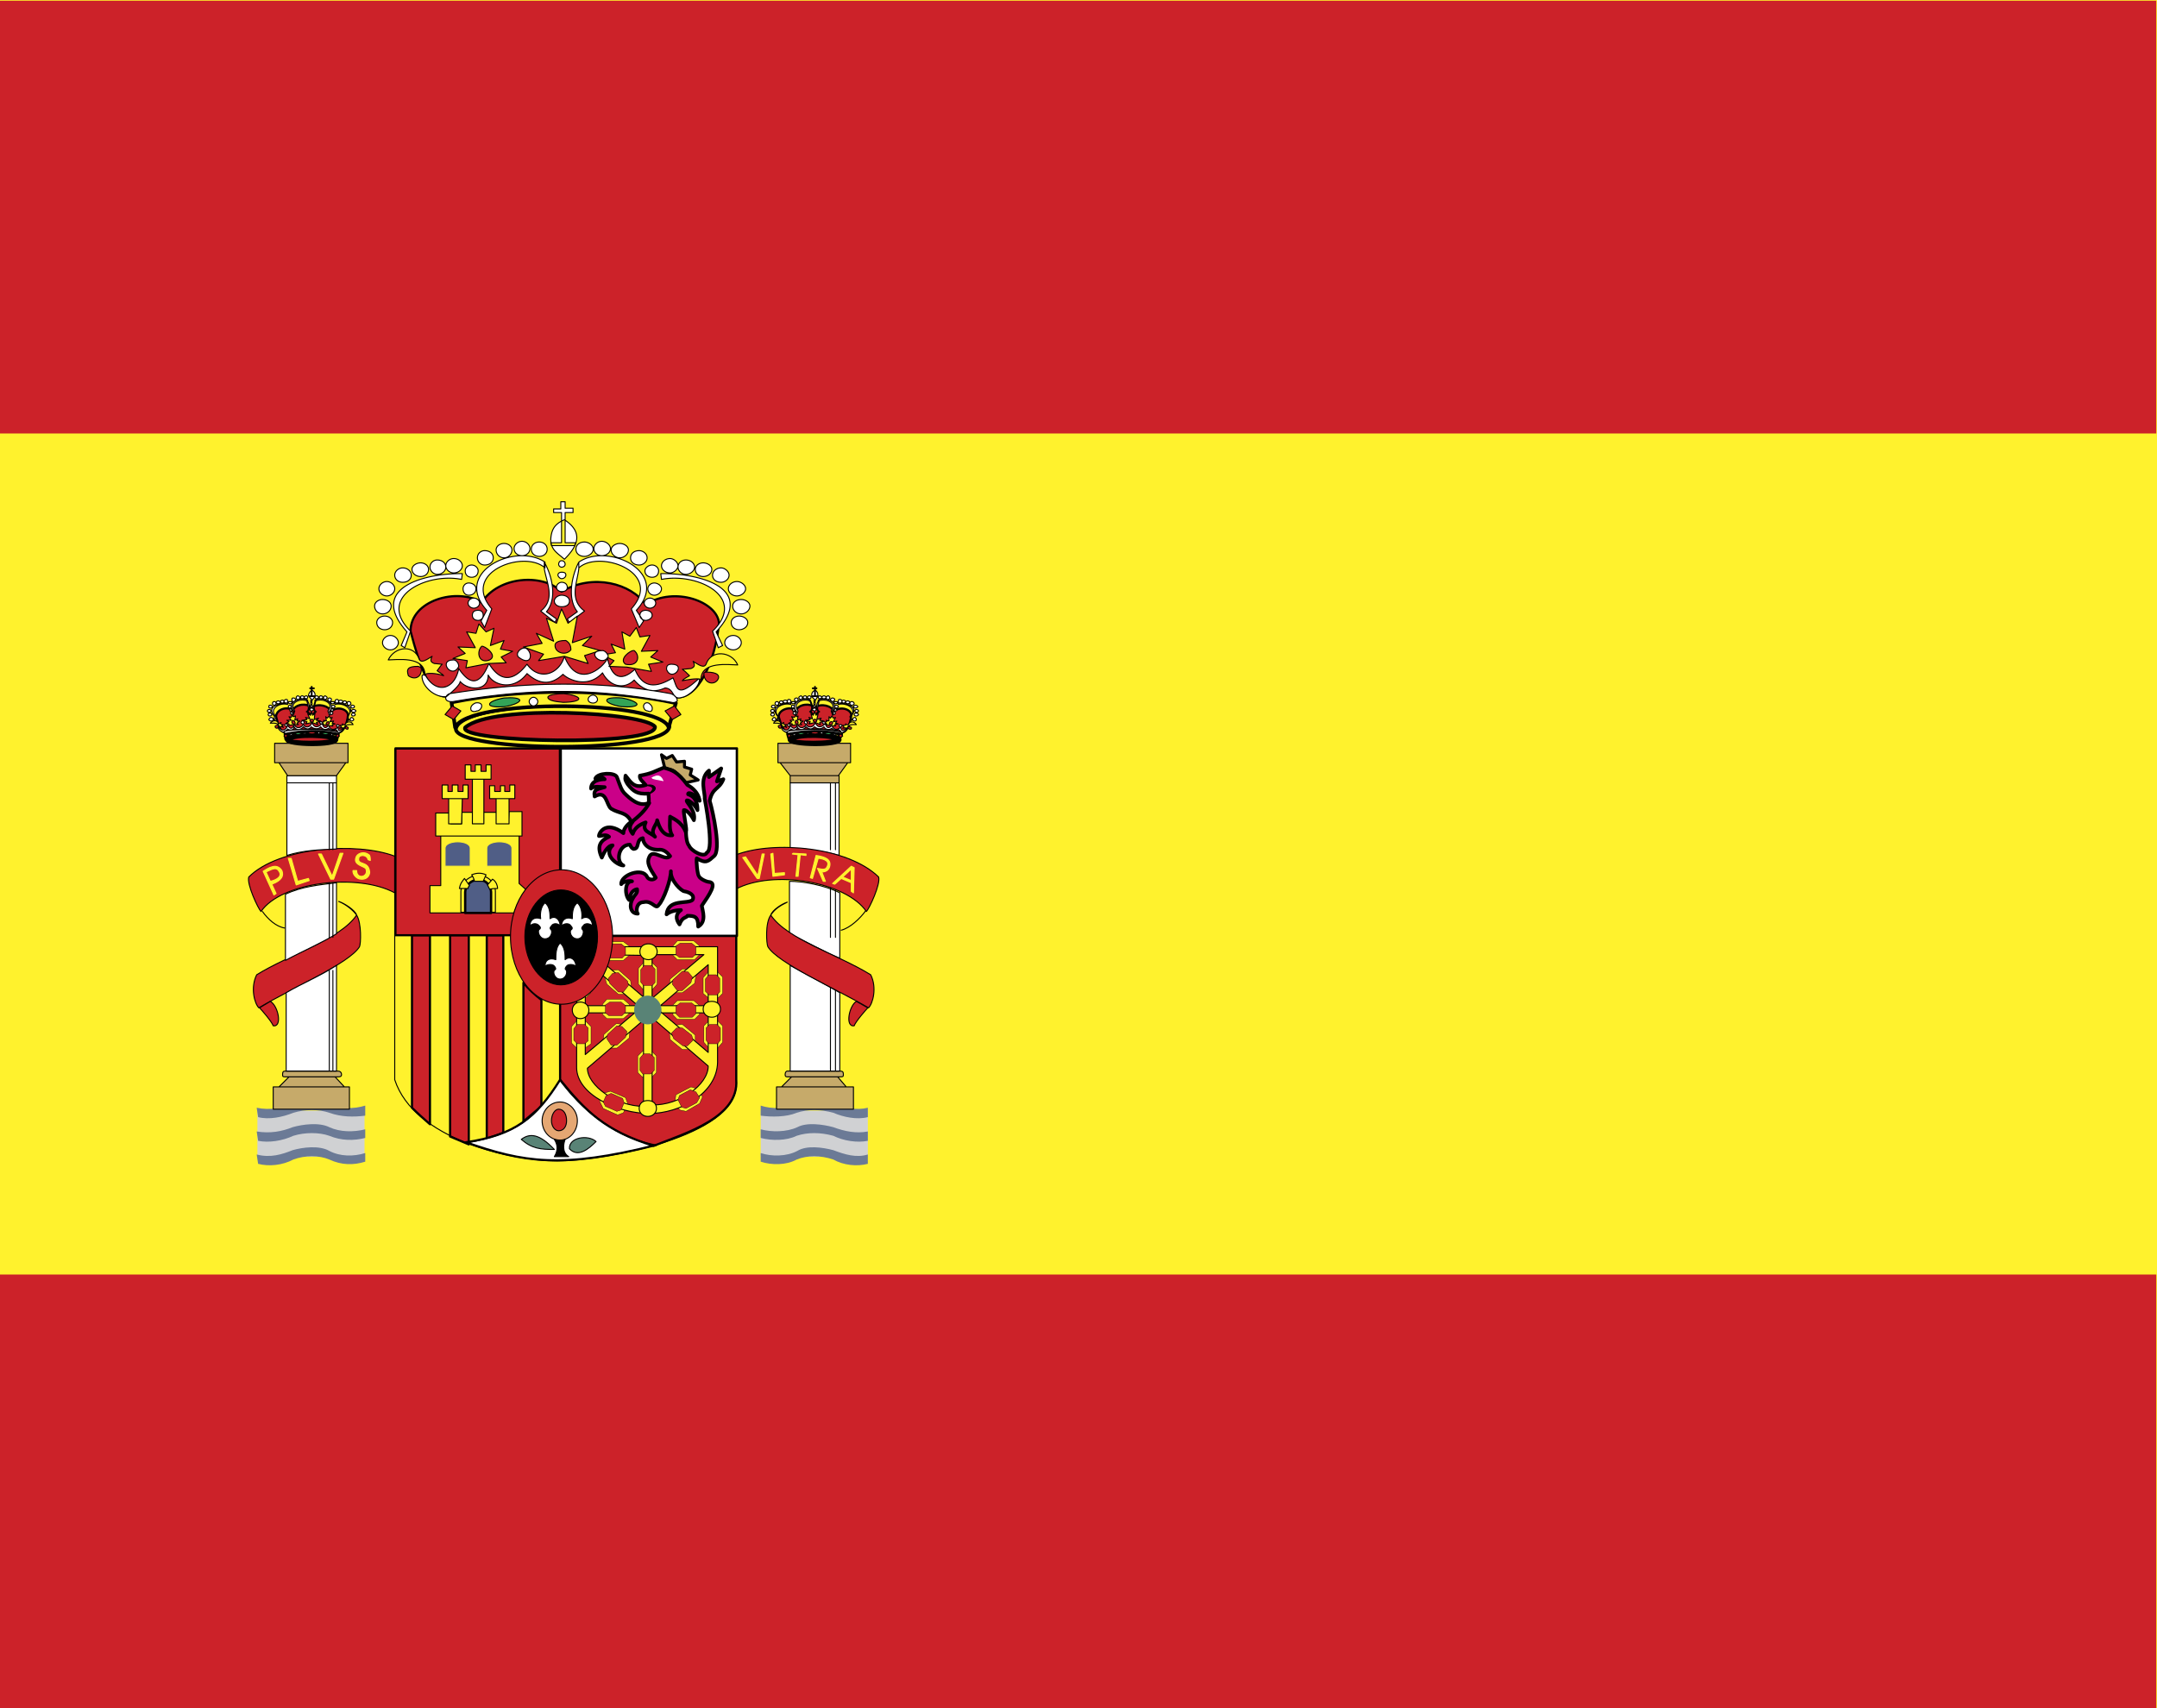 <svg xmlns="http://www.w3.org/2000/svg" width="2500" height="1980" viewBox="0 0 216 171.072"><path fill-rule="evenodd" clip-rule="evenodd" fill="#fff22d" d="M0 0h216v171.072H0V0z"/><path d="M0 127.656h215.928v43.416H0v-43.416zM0 .072h215.928v43.344H0V.072z" fill-rule="evenodd" clip-rule="evenodd" fill="#cc2229"/><path fill-rule="evenodd" clip-rule="evenodd" fill="#d0d1d3" d="M76.176 111.24h10.728v4.608H76.176v-4.608z"/><path d="M86.904 115.633v.936c-1.08.287-2.448.145-3.456-.432-1.296-.434-2.592-.434-3.672 0-1.008.576-2.52.576-3.6.215v-.863c1.08.359 2.592.359 3.672-.217.936-.576 2.52-.359 3.6-.072 1.152.433 2.304.792 3.456.433zM86.904 113.328v.936c-1.08.217-2.448 0-3.456-.504-1.296-.359-2.592-.359-3.672 0-1.008.504-2.52.504-3.6.217v-.865c1.08.289 2.592.289 3.672-.215.936-.504 2.52-.289 3.6 0 1.152.431 2.304.648 3.456.431zM86.904 110.951v.938c-1.08.287-2.448 0-3.456-.434-1.296-.359-2.592-.359-3.672 0-1.008.434-2.52.434-3.6.289v-1.008c1.08.359 2.592.359 3.672-.217.936-.287 2.52-.287 3.6 0 1.152.432 2.304.721 3.456.432z" fill-rule="evenodd" clip-rule="evenodd" fill="#6b7a96"/><path fill-rule="evenodd" clip-rule="evenodd" fill="#d0d1d3" d="M25.776 111.24h10.728v4.608H25.776v-4.608z"/><path d="M25.704 113.328l.144.936c1.08.217 2.448 0 3.528-.504 1.152-.359 2.592-.359 3.6 0 1.224.504 2.448.504 3.6.217v-.865c-1.152.289-2.52.289-3.6-.215-1.008-.504-2.664-.289-3.672 0-1.08.431-2.232.648-3.6.431zM25.704 115.633l.144.936c1.08.287 2.448.145 3.528-.432 1.152-.434 2.592-.434 3.6 0 1.224.576 2.448.576 3.6.215v-.863c-1.152.359-2.52.359-3.6-.217-1.008-.576-2.664-.359-3.672-.072-1.08.433-2.232.792-3.6.433zM25.704 110.951l.144.938c1.08.287 2.448 0 3.528-.434 1.152-.359 2.592-.359 3.6 0 1.224.434 2.448.434 3.6.289v-1.008c-1.152.359-2.52.359-3.6-.217-1.008-.287-2.664-.287-3.672 0-1.08.432-2.232.721-3.6.432z" fill-rule="evenodd" clip-rule="evenodd" fill="#6b7a96"/><path d="M54.216 100.152v10.656l-1.8 1.512V98.424c.504.648 1.152 1.224 1.8 1.728zm-5.472-6.48v20.377l1.656-.576V93.672h-1.656zm-1.8 0v20.951l-1.872-.791v-20.16h1.872zm-3.888 18.935V93.672h-1.8v17.279c.576.576 1.152 1.08 1.8 1.656z" fill-rule="evenodd" clip-rule="evenodd" fill="#cc2229" stroke="#000" stroke-width=".216" stroke-linecap="round" stroke-linejoin="round" stroke-miterlimit="2.613"/><path d="M39.528 89.424v-3.672c-3.816-1.44-11.592-.936-14.616 2.088-.216.721.936 3.168 1.224 3.457 2.016-2.953 9.648-3.889 13.392-1.873z" fill-rule="evenodd" clip-rule="evenodd" fill="#cc2229" stroke="#000" stroke-width=".1" stroke-linecap="round" stroke-linejoin="round" stroke-miterlimit="2.613"/><path d="M26.28 91.297c.576.791 1.368 1.512 2.232 1.654" fill="none" stroke="#000" stroke-width=".1" stroke-linecap="round" stroke-linejoin="round" stroke-miterlimit="2.613"/><path d="M33.912 90.287c.504.145 1.656.865 1.8 1.369-1.656 2.447-6.768 3.959-10.008 5.977-.648 1.295-.216 2.879.216 3.311 3.384-2.016 9.072-4.463 10.08-6.119.144-.289.216-2.377-.288-3.168-.36-.505-1.08-1.081-1.8-1.37z" fill-rule="evenodd" clip-rule="evenodd" fill="#cc2229" stroke="#000" stroke-width=".1" stroke-linecap="round" stroke-linejoin="round" stroke-miterlimit="2.613"/><path d="M27.072 100.297c.792.432 1.224 2.592.288 2.447-.144-.432-1.224-1.656-1.368-1.801l1.08-.646z" fill-rule="evenodd" clip-rule="evenodd" fill="#cc2229" stroke="#000" stroke-width=".1" stroke-linecap="round" stroke-linejoin="round" stroke-miterlimit="2.613"/><path d="M80.352 88.416v5.832m0-15.84v6.696" fill="none" stroke="#000" stroke-width=".1" stroke-linecap="round" stroke-linejoin="round" stroke-miterlimit="2.613"/><path fill-rule="evenodd" clip-rule="evenodd" fill="#c6aa6a" stroke="#000" stroke-width=".1" stroke-linecap="round" stroke-linejoin="round" stroke-miterlimit="2.613" d="M85.464 108.863v2.233H77.76v-2.233h7.704zM83.88 107.855l.864 1.008h-6.48l1.008-1.008h4.608zM84.096 107.279H78.84c-.072 0-.216.072-.216.361 0 .215.144.215.216.215h5.256c.288 0 .36 0 .36-.215 0-.288-.072-.361-.36-.361z"/><path d="M79.128 96.695v10.584h4.968v-7.848c-1.584-.935-3.312-1.798-4.968-2.736zM84.096 89.424v6.553c-1.729-.721-3.312-1.656-5.04-2.449v-5.256c1.296-.001 3.456.361 5.04 1.152zM84.024 78.408v7.272c-1.656-.504-3.24-.576-4.896-.648v-6.624h4.896z" fill-rule="evenodd" clip-rule="evenodd" fill="#fff" stroke="#000" stroke-width=".1" stroke-linecap="round" stroke-linejoin="round" stroke-miterlimit="2.613"/><path fill-rule="evenodd" clip-rule="evenodd" fill="#c6aa6a" stroke="#000" stroke-width=".1" stroke-linecap="round" stroke-linejoin="round" stroke-miterlimit="2.613" d="M84.024 77.688v.72h-4.896v-.72h4.896zM84.888 76.392l-.936 1.296h-4.824l-1.008-1.296h6.768zM85.176 74.448h-7.272v1.944h7.272v-1.944zM27.36 108.863v2.233h7.632v-2.233H27.36zM28.944 107.855l-1.008 1.008h6.552l-.936-1.008h-4.608zM28.584 107.279h5.256c.144 0 .36.072.36.361 0 .215-.216.215-.36.215h-5.256c-.216 0-.288 0-.288-.215 0-.288.072-.361.288-.361z"/><path d="M33.696 96.695v10.584h-5.04v-7.848c1.584-.935 3.384-1.656 5.04-2.736zM28.584 89.568v6.623c1.728-.936 3.6-1.727 5.112-2.664v-5.111c-1.728.217-3.456.359-5.112 1.152zM28.728 78.408v7.272c1.584-.504 3.24-.576 4.968-.648v-6.624h-4.968zM28.728 77.688v.72h4.968v-.72h-4.968z" fill-rule="evenodd" clip-rule="evenodd" fill="#fff" stroke="#000" stroke-width=".1" stroke-linecap="round" stroke-linejoin="round" stroke-miterlimit="2.613"/><path fill-rule="evenodd" clip-rule="evenodd" fill="#c6aa6a" stroke="#000" stroke-width=".1" stroke-linecap="round" stroke-linejoin="round" stroke-miterlimit="2.613" d="M27.936 76.392l.864 1.296h4.896l.936-1.296h-6.696zM27.504 74.448h7.344v1.944h-7.344v-1.944z"/><path d="M32.976 78.408v6.696m.36-6.696v6.696m49.824-6.696v6.696m.504-6.696v6.696m-50.688 3.312v5.473m.36-5.473v5.473m49.824-5.473v5.473m.504-5.473v5.473m-50.688 3.31v10.008m.36-10.008v10.008M83.16 97.199v10.008m.504-10.008v10.008" fill="none" stroke="#000" stroke-width=".1" stroke-linecap="round" stroke-linejoin="round" stroke-miterlimit="2.613"/><path d="M73.656 89.064l.072-3.457c3.816-1.439 11.16-.792 14.256 2.232.216.721-.936 3.168-1.224 3.457-2.016-2.952-9.288-4.247-13.104-2.232z" fill-rule="evenodd" clip-rule="evenodd" fill="#cc2229" stroke="#000" stroke-width=".1" stroke-linecap="round" stroke-linejoin="round" stroke-miterlimit="2.613"/><path d="M86.688 91.225c-.576.791-1.584 1.727-2.448 1.943" fill="none" stroke="#000" stroke-width=".1" stroke-linecap="round" stroke-linejoin="round" stroke-miterlimit="2.613"/><path d="M78.84 90.359c-.504.145-1.512.793-1.656 1.297 1.656 2.447 6.768 3.959 10.008 5.977.648 1.295.216 2.879-.216 3.311-3.456-2.016-9.072-4.463-10.08-6.119-.144-.289-.288-2.377.288-3.168.432-.649.936-.936 1.656-1.298z" fill-rule="evenodd" clip-rule="evenodd" fill="#cc2229" stroke="#000" stroke-width=".1" stroke-linecap="round" stroke-linejoin="round" stroke-miterlimit="2.613"/><path d="M85.752 100.297c-.72.432-1.152 2.592-.216 2.447.144-.432 1.224-1.656 1.368-1.801l-1.152-.646z" fill-rule="evenodd" clip-rule="evenodd" fill="#cc2229" stroke="#000" stroke-width=".1" stroke-linecap="round" stroke-linejoin="round" stroke-miterlimit="2.613"/><path d="M27.432 89.641l-1.08-2.377c.576-.359 1.368-.863 1.872-.072.216.504 0 1.008-1.008 1.369l.432.936-.216.144zm-.792-2.305l.432.936c.648-.143 1.224-.504.864-1.008-.288-.504-.792-.145-1.296.072zm3.168.935l1.08-.287.072.215-1.296.434-.792-2.664h.288l.648 2.302zm3.312-.214l-1.224-2.521h.288l1.08 2.232.792-2.304h.288l-.937 2.593h-.287zm2.592-.866c0 .938 1.224.648.936-.143-.072-.289-1.296-.361-1.008-1.152.072-.361.72-.721 1.296-.289.144.072.144.361.144.576l-.216-.072c-.144-.576-.936-.504-.936-.143-.145.719.936.215 1.08 1.295.072.145-.072.865-.864.793-.432 0-.864-.504-.792-.865h.36zM85.248 86.76l.288.145-.072 2.52-.216-.145v-.863l-1.008-.432-.647.576-.216-.072 1.871-1.729zm0 .289l-.864.791.864.359v-1.15zm-4.104.863l.576-2.232c1.008.145 1.512.432 1.368 1.08-.072.359-.36.576-.792.576l.36.936h-.216l-.576-1.295c.648.143.864.143 1.008-.289.216-.576-.72-.719-.936-.719l-.576 2.016-.216-.073zm-1.44-.144l.216-2.16-.576-.072.072-.071 1.296.071v.145l-.576-.072-.216 2.16h-.216v-.001zm-2.16-.288l1.008-.072v.215l-1.152.145-.216-2.232.216-.071.144 2.015zm-1.728.504l-1.44-2.088.288-.072 1.224 1.871.432-2.16h.216l-.504 2.449h-.216z" fill-rule="evenodd" clip-rule="evenodd" fill="#fff22d" stroke="#fff22d" stroke-width=".1" stroke-linecap="round" stroke-linejoin="round" stroke-miterlimit="2.613"/><path fill-rule="evenodd" clip-rule="evenodd" fill="#fff" stroke="#000" stroke-width=".216" stroke-linecap="round" stroke-linejoin="round" stroke-miterlimit="2.613" d="M56.16 74.952H73.8v18.792H56.16V74.952z"/><path d="M68.616 78.408l1.296-.288-.792-.504.144-.576-.72-.216v-.576l-.792.072-.432-.648-.576.288-.504-.36.36 1.439c1.152-.071 1.152.577 2.016 1.369z" fill-rule="evenodd" clip-rule="evenodd" fill="#c6aa6a" stroke="#000" stroke-width=".301" stroke-linecap="round" stroke-linejoin="round" stroke-miterlimit="2.613"/><path fill-rule="evenodd" clip-rule="evenodd" fill="#cc2229" stroke="#000" stroke-width=".216" stroke-linecap="round" stroke-linejoin="round" stroke-miterlimit="2.613" d="M39.6 74.952h16.488v18.72H39.6v-18.72z"/><path d="M44.136 83.736h7.848v4.752l.72.648a7.787 7.787 0 0 0-1.224 2.303h-8.424v-2.736h1.08v-4.967zm-.504-2.304v2.304h8.64v-2.448h-1.296l-.072 1.152h-1.08v-1.08h-1.439v1.008h-.937V81.36h-1.224v1.152h-1.08v-1.08h-1.512z" fill-rule="evenodd" clip-rule="evenodd" fill="#fff22d" stroke="#000" stroke-width=".1" stroke-linecap="round" stroke-linejoin="round" stroke-miterlimit="2.613"/><path d="M48.744 86.76h2.52v-1.8c0-.864-2.52-.864-2.52 0v1.8zM44.568 86.76h2.52v-1.8c0-.864-2.52-.864-2.52 0v1.8z" fill-rule="evenodd" clip-rule="evenodd" fill="#505e86" stroke="#fff22d" stroke-width=".1" stroke-linecap="round" stroke-linejoin="round" stroke-miterlimit="2.613"/><path d="M56.088 108.145c-2.376 3.814-4.536 5.543-9.432 6.264 5.76 2.016 9.576 2.664 19.008.287-4.32-.936-7.416-3.673-9.576-6.551z" fill-rule="evenodd" clip-rule="evenodd" fill="#fff" stroke="#000" stroke-width=".216" stroke-linecap="round" stroke-linejoin="round" stroke-miterlimit="2.613"/><path d="M56.088 110.375c.936 0 1.728.865 1.728 1.873 0 1.08-.792 1.943-1.728 1.943-1.008 0-1.8-.863-1.8-1.943 0-1.008.792-1.873 1.8-1.873z" fill-rule="evenodd" clip-rule="evenodd" fill="#e5a773" stroke="#000" stroke-width=".1" stroke-linecap="round" stroke-linejoin="round" stroke-miterlimit="2.613"/><path d="M57.024 115.057c-.072-1.152 1.872-1.441 2.664-.721-.72.721-1.8 1.656-2.664.721z" fill-rule="evenodd" clip-rule="evenodd" fill="#598376" stroke="#000" stroke-width=".1" stroke-linecap="round" stroke-linejoin="round" stroke-miterlimit="2.613"/><path d="M55.512 114.119c.36.576.36 1.152 0 1.729h1.44c-.72-.432-.504-1.367-.36-1.729-.144.145-.792.145-1.08 0z" fill-rule="evenodd" clip-rule="evenodd" stroke="#000" stroke-width=".1" stroke-linecap="round" stroke-linejoin="round" stroke-miterlimit="2.613"/><path d="M52.2 114.119c1.08.938 1.944 1.01 3.312 1.01-1.512-1.584-2.448-1.656-3.312-1.01z" fill-rule="evenodd" clip-rule="evenodd" fill="#598376" stroke="#000" stroke-width=".1" stroke-linecap="round" stroke-linejoin="round" stroke-miterlimit="2.613"/><path d="M55.944 111.096c.504 0 .792.504.792 1.152 0 .576-.288 1.008-.792 1.008-.36 0-.72-.432-.72-1.008 0-.648.36-1.152.72-1.152z" fill-rule="evenodd" clip-rule="evenodd" fill="#cc2229" stroke="#000" stroke-width=".1" stroke-linecap="round" stroke-linejoin="round" stroke-miterlimit="2.613"/><path d="M44.928 79.992v2.521h1.296l.072-2.521h-1.368zm4.752 0v2.521h1.296v-2.521H49.68zm-2.376-1.944v4.464h1.152v-4.464h-1.152zm-.72-1.44v1.44h2.592v-1.44h-.504v.648h-.504v-.648h-.576v.648h-.432v-.648h-.576zm-2.304 2.016v1.368h2.592v-1.368h-.504v.648h-.504v-.648h-.576v.648h-.432v-.648h-.576zm4.752.072v1.296h2.521v-1.368h-.504v.648h-.504v-.576h-.432v.576h-.576v-.576h-.505z" fill-rule="evenodd" clip-rule="evenodd" fill="#fff22d" stroke="#000" stroke-width=".1" stroke-linecap="round" stroke-linejoin="round" stroke-miterlimit="2.613"/><path d="M45.648 73.008c0 2.304 21.024 2.52 21.384-.216-1.512-2.952-20.808-2.808-21.384.216z" fill-rule="evenodd" clip-rule="evenodd" fill="#fff22d" stroke="#000" stroke-width=".367" stroke-linecap="round" stroke-linejoin="round" stroke-miterlimit="2.613"/><path d="M72 62.424c-.144-2.16-4.464-3.744-7.344-1.872-1.439-2.088-5.256-3.168-8.424-1.296-1.944-1.872-6.336-1.512-7.992 1.08-2.448-1.512-7.128-.216-7.128 2.88 1.944 7.56 3.384 6.624 4.32 6.408 4.032-1.008 15.336-1.728 22.248.216 2.232.216 3.96-3.6 4.32-7.416z" fill-rule="evenodd" clip-rule="evenodd" fill="#cc2229" stroke="#000" stroke-width=".216" stroke-linecap="round" stroke-linejoin="round" stroke-miterlimit="2.613"/><path d="M46.584 72.864c2.736-2.376 18-1.512 19.008-.072.216 2.016-19.872 1.584-19.008.072z" fill-rule="evenodd" clip-rule="evenodd" fill="#cc2229" stroke="#000" stroke-width=".367" stroke-linecap="round" stroke-linejoin="round" stroke-miterlimit="2.613"/><path d="M66.96 72.864l.72-2.448c-6.336-1.368-15.048-1.584-22.464-.072l.36 2.52c1.296-2.952 20.592-2.736 21.384 0z" fill-rule="evenodd" clip-rule="evenodd" fill="#fff22d" stroke="#000" stroke-width=".367" stroke-linecap="round" stroke-linejoin="round" stroke-miterlimit="2.613"/><path d="M45 69.48c-.504.216-.576.864.36.792 7.848-1.368 14.112-1.368 21.888.072a.56.56 0 0 0 .576-.144c0-.144-.072-.504-.647-.72-8.137-1.512-15.841-1.008-22.177 0zm-2.376-1.8c-.288-.145-.36-.072-.36.072 0 1.008 1.296 2.16 2.448 2.016.432-.36 1.368-1.152 1.368-1.512.72.864 2.808 1.08 2.808-.648.504 1.008 2.52 1.656 3.888-.144 1.296 1.152 2.448 1.152 3.6.072.576.576 2.52 1.44 3.96-.144.72 1.368 2.16 1.728 3.168.72.864 1.008 1.872 1.368 3.096.792 1.008.072.648 1.296 1.728.936.504-.072 1.8-1.008 1.728-1.944-2.376 2.232-2.232.864-2.664 0-1.224.72-2.88 1.44-3.816-.864-1.296 1.224-2.304.936-2.736-1.08-.504 1.008-3.024 3.096-4.32-.216-.504 1.8-2.52 2.52-3.744.792-.36.432-2.088 2.808-3.816-.072-.792 1.944-1.728 2.448-3.024.504-.36 2.016-2.16 2.664-3.312.72zm13.608-11.52c.216 0 .36.144.36.36 0 .144-.145.288-.36.288-.144 0-.288-.145-.288-.288 0-.216.144-.36.288-.36zm0 1.152c.288 0 .432.072.432.288 0 .144-.144.36-.432.36-.144 0-.36-.216-.36-.36 0-.216.216-.288.36-.288zm0 1.008c.36 0 .576.216.576.504s-.216.432-.576.432c-.216 0-.504-.144-.504-.432s.288-.504.504-.504zm0 1.296c.504 0 .792.288.792.576 0 .36-.288.576-.792.576-.36 0-.72-.216-.72-.576 0-.288.36-.576.72-.576zm17.208 4.032c-.504 0-.864.36-.864.72s.36.72.864.72c.432 0 .792-.36.792-.72s-.36-.72-.792-.72zm.576-1.944c-.432 0-.792.288-.792.648 0 .432.36.72.792.72.432 0 .864-.288.864-.72 0-.36-.432-.648-.864-.648zm.216-1.656c-.504 0-.864.288-.864.648 0 .432.36.792.864.792.432 0 .864-.36.864-.792 0-.36-.432-.648-.864-.648zm-.432-1.8c-.504 0-.864.36-.864.72s.36.72.864.72c.432 0 .864-.36.864-.72s-.432-.72-.864-.72zm-1.584-1.368c-.504 0-.864.36-.864.72 0 .432.36.72.864.72.359 0 .792-.288.792-.72 0-.36-.432-.72-.792-.72zm-1.8-.504c-.432 0-.792.288-.792.648 0 .432.36.72.792.72s.864-.288.864-.72c0-.36-.432-.648-.864-.648zm-1.728-.288c-.432 0-.792.288-.792.72 0 .36.36.72.792.72s.864-.36.864-.72c0-.432-.432-.72-.864-.72zm-1.584-.144c-.504 0-.864.36-.864.72s.36.72.864.72c.36 0 .792-.36.792-.72s-.432-.72-.792-.72zm-2.448 5.184c-.288 0-.576.144-.576.504 0 .288.288.504.576.504s.648-.216.648-.504c0-.36-.36-.504-.648-.504zm.432-1.224c-.288 0-.576.216-.576.504s.288.504.576.504.576-.216.576-.504-.288-.504-.576-.504zm.432-1.512c-.36 0-.648.288-.648.576 0 .36.288.648.648.648s.72-.288.72-.648c0-.288-.36-.576-.72-.576zm-.216-1.8c-.36 0-.72.288-.72.576 0 .432.36.648.72.648s.647-.216.647-.648c.001-.288-.287-.576-.647-.576zm-1.296-1.44c-.504 0-.864.288-.864.72s.36.72.864.72c.359 0 .792-.288.792-.72s-.432-.72-.792-.72zm-1.944-.72c-.432 0-.864.288-.864.647 0 .433.432.792.864.792s.864-.359.864-.792c0-.359-.432-.647-.864-.647zm-1.8-.216c-.432 0-.792.36-.792.72 0 .432.36.72.792.72.432 0 .864-.288.864-.72 0-.36-.432-.72-.864-.72zm-1.728.072c-.504 0-.864.288-.864.72s.36.72.864.72c.36 0 .864-.288.864-.72s-.504-.72-.864-.72zm-4.536 0c.432 0 .792.288.792.72s-.36.72-.792.72-.792-.288-.792-.72.36-.72.792-.72zm-1.728-.072c.432 0 .792.36.792.72 0 .432-.36.72-.792.72s-.792-.288-.792-.72c0-.36.36-.72.792-.72zm-1.8.216c.432 0 .792.288.792.647 0 .433-.36.792-.792.792a.798.798 0 0 1-.792-.792c0-.359.36-.647.792-.647zm-1.944.72c.504 0 .864.288.864.72s-.36.72-.864.72a.722.722 0 0 1-.72-.72c0-.432.36-.72.72-.72zm-1.296 1.44c.36 0 .648.288.648.576 0 .432-.288.648-.648.648-.36 0-.648-.216-.648-.648 0-.288.288-.576.648-.576zm-.288 1.8c.432 0 .72.288.72.576 0 .36-.288.648-.72.648-.36 0-.576-.288-.576-.648 0-.288.216-.576.576-.576zm.504 1.512c.288 0 .576.216.576.504s-.288.504-.576.504-.576-.216-.576-.504.288-.504.576-.504zm.432 1.224c.288 0 .504.144.504.504a.492.492 0 0 1-.504.504c-.36 0-.576-.216-.576-.504 0-.36.216-.504.576-.504zm-2.448-5.184c.504 0 .864.36.864.72s-.36.72-.864.72c-.432 0-.792-.36-.792-.72s.36-.72.792-.72zm-1.656.144c.504 0 .864.288.864.72 0 .36-.36.72-.864.72-.36 0-.72-.36-.72-.72 0-.432.36-.72.72-.72zm-1.656.288c.432 0 .792.288.792.648 0 .432-.36.72-.792.72s-.864-.288-.864-.72c0-.36.432-.648.864-.648zm-3.384 1.872c.432 0 .792.36.792.72s-.36.72-.792.72c-.432 0-.792-.36-.792-.72s.36-.72.792-.72zm1.584-1.368c.504 0 .864.36.864.72 0 .432-.36.72-.864.72-.432 0-.792-.288-.792-.72 0-.36.36-.72.792-.72zm-1.8 4.824c.432 0 .792.288.792.648 0 .432-.36.72-.792.72s-.792-.288-.792-.72c0-.36.36-.648.792-.648zm-.216-1.656c.504 0 .864.288.864.648 0 .432-.36.792-.864.792a.799.799 0 0 1-.792-.792c0-.36.36-.648.792-.648zm.792 3.6c.432 0 .792.36.792.72s-.36.72-.792.72c-.432 0-.792-.36-.792-.72s.36-.72.792-.72zm32.832 1.224l-.576-1.656c3.528-3.384-1.512-5.904-5.112-5.184l-.072-.576c3.384-.072 9.792 1.225 5.544 5.832l.648 1.368-.432.216zm-7.92-2.016l-.792-1.872c3.312-3.672-3.24-5.976-5.256-4.104v-.576c2.88-2.016 9.288 1.008 5.76 4.824l.72 1.08-.432.648zm-6.048-5.904c-.144 1.368-1.008 3.096.576 4.248l-1.512 1.152-.216-.36 1.008-.72c-1.08-1.368-.504-3.744.144-4.968v.648zm-3.456 0c.216 1.368 1.152 3.096-.36 4.248l1.44 1.152.144-.36-1.008-.72c1.152-1.368.504-3.744-.216-4.968v.648zm-5.976 5.904l.72-1.872c-3.168-3.672 3.24-5.976 5.328-4.104v-.576c-2.952-2.016-9.288 1.008-5.832 4.824l-.576 1.08.36.648zm-7.992 2.016l.576-1.656c-3.456-3.384 1.584-5.904 5.112-5.184l.072-.576c-3.312-.072-9.648 1.225-5.544 5.832l-.576 1.368.36.216zM56.52 52.056c2.088 1.368 1.152 2.808 0 3.96-.72-.648-1.368-.936-1.368-2.016.072-.936.36-1.512 1.368-1.944zm.072 2.304v-3.024h.792v-.432h-.792v-.648h-.432v.72h-.72v.36h.792v3.024h-1.08l.072.288h2.304l.144-.288h-1.08z" fill-rule="evenodd" clip-rule="evenodd" fill="#fff" stroke="#000" stroke-width=".1" stroke-linecap="round" stroke-linejoin="round" stroke-miterlimit="2.613"/><path d="M73.872 66.6c-.576-1.368-2.664-1.584-3.168-.072-.216.432-.72.072-1.296-.288.216.432.145.576-.216.72-.144 0-.576.072-.864.072.288.216.36.288.72.648-.216.144-.576.288-.72.504.36-.072 1.44-.288 1.872-.144 0-1.872 2.88-1.44 3.672-1.44zm-8.64.648l-.288-.72 1.44-.216-1.224-.504.72-.648-1.656.072.864-1.584-1.008.144-.36-.936-.648.864-.792-.432.288 1.729-1.368-.505.432.864-1.296.216 1.152.576-.504.576 1.8.072 2.448.432zm-8.712-1.512l-2.592.432.504-.648-2.016-.72 1.872-.36-.576-1.008 1.728.792-.72-2.304 1.008.504.504-1.44.648 1.44.936-.72-.504 2.664 1.944-.648-.936.936 1.8.504-1.584.504.36.792-2.376-.72zm-9.864 1.152l.145-.72-1.44-.216 1.224-.504-.72-.648 1.729.072-.864-1.584.936.145.288-.937.72.792.792-.36-.36 1.728 1.368-.504-.36.864 1.224.216-1.152.576.504.576-1.8.072-2.234.432zm-7.776-.792c.648-1.368 2.592-1.583 3.096-.072.216.432.72.072 1.296-.288-.216.432-.144.576.216.72.144 0 .576.072.792.072-.216.216-.216.288-.504.648.144.144.504.288.648.504-.36-.145-1.368-.36-1.872-.145-.072-1.871-2.88-1.439-3.672-1.439z" fill-rule="evenodd" clip-rule="evenodd" fill="#fff22d" stroke="#000" stroke-width=".1" stroke-linecap="round" stroke-linejoin="round" stroke-miterlimit="2.613"/><path d="M41.832 66.744c-1.008 0-1.152.288-.936.937.576.432 1.296.216 1.296-.648 0-.217-.288-.289-.36-.289z" fill-rule="evenodd" clip-rule="evenodd" fill="#cc2229" stroke="#000" stroke-width=".1" stroke-linecap="round" stroke-linejoin="round" stroke-miterlimit="2.613"/><path d="M45.432 66.096c-1.656 0-.144 2.016.504.648 0-.36-.288-.648-.504-.648z" fill-rule="evenodd" clip-rule="evenodd" fill="#fff" stroke="#000" stroke-width=".1" stroke-linecap="round" stroke-linejoin="round" stroke-miterlimit="2.613"/><path d="M48.24 64.728c-.576.576-.288 1.8.792 1.368.864-.432-.504-1.44-.792-1.368z" fill-rule="evenodd" clip-rule="evenodd" fill="#cc2229" stroke="#000" stroke-width=".1" stroke-linecap="round" stroke-linejoin="round" stroke-miterlimit="2.613"/><path d="M52.704 64.944c-.432-.216-1.152.432-.792.864 1.296 1.008 1.512-.36.792-.864z" fill-rule="evenodd" clip-rule="evenodd" fill="#fff" stroke="#000" stroke-width=".1" stroke-linecap="round" stroke-linejoin="round" stroke-miterlimit="2.613"/><path d="M56.664 64.152c-.216 0-1.008 0-1.08.432-.072.792 1.08 1.152 1.584.504 0-.432-.144-.72-.504-.936z" fill-rule="evenodd" clip-rule="evenodd" fill="#cc2229" stroke="#000" stroke-width=".1" stroke-linecap="round" stroke-linejoin="round" stroke-miterlimit="2.613"/><path d="M60.336 65.16c-1.8 0 0 1.8.576.576 0-.144-.288-.576-.576-.576z" fill-rule="evenodd" clip-rule="evenodd" fill="#fff" stroke="#000" stroke-width=".1" stroke-linecap="round" stroke-linejoin="round" stroke-miterlimit="2.613"/><path d="M63.504 65.16c.648.504.432 1.656-.864 1.368-.72-.504.504-1.44.864-1.368z" fill-rule="evenodd" clip-rule="evenodd" fill="#cc2229" stroke="#000" stroke-width=".1" stroke-linecap="round" stroke-linejoin="round" stroke-miterlimit="2.613"/><path d="M67.248 66.528c1.584 0 0 1.872-.504.504 0-.288.072-.504.504-.504z" fill-rule="evenodd" clip-rule="evenodd" fill="#fff" stroke="#000" stroke-width=".1" stroke-linecap="round" stroke-linejoin="round" stroke-miterlimit="2.613"/><path d="M70.776 67.32c1.08 0 1.368.36 1.08.792-.432.576-1.368.288-1.368-.648 0-.144.216-.144.288-.144z" fill-rule="evenodd" clip-rule="evenodd" fill="#cc2229" stroke="#000" stroke-width=".1" stroke-linecap="round" stroke-linejoin="round" stroke-miterlimit="2.613"/><path d="M47.592 70.416c.288-.072.647 0 .647.288 0 .216-.216.504-.504.504-.288.144-.576 0-.576-.144-.071-.288.145-.504.433-.648zM64.944 70.416c-.216-.072-.432 0-.504.288 0 .216.144.504.432.504.216.144.432 0 .432-.144.072-.288-.144-.504-.36-.648zM53.424 69.84c.216 0 .432.216.432.432s-.216.432-.432.432-.432-.216-.432-.432.216-.432.432-.432zM59.4 69.624c-.288 0-.504.216-.504.432s.216.36.504.36c.216 0 .432-.144.432-.36a.465.465 0 0 0-.432-.432z" fill-rule="evenodd" clip-rule="evenodd" fill="#fff" stroke="#000" stroke-width=".1" stroke-linecap="round" stroke-linejoin="round" stroke-miterlimit="2.613"/><path d="M50.472 69.912c.864-.072 1.512 0 1.584.216 0 .216-.648.504-1.512.648-.792.072-1.512 0-1.512-.216-.072-.216.576-.504 1.44-.648zM62.28 69.912c-.792-.072-1.512 0-1.512.216-.072.216.576.504 1.44.648.864.072 1.512 0 1.584-.216 0-.216-.648-.504-1.512-.648z" fill-rule="evenodd" clip-rule="evenodd" fill="#33a457" stroke="#000" stroke-width=".1" stroke-linecap="round" stroke-linejoin="round" stroke-miterlimit="2.613"/><path d="M56.448 69.48c.792.072 1.512.288 1.512.504s-.72.36-1.584.36c-.864-.072-1.512-.216-1.512-.504 0-.216.72-.36 1.584-.36zM45.288 70.704l-.72.864.864.504.72-.864-.864-.504zM67.536 70.704l.648.864-.864.504-.72-.864.936-.504z" fill-rule="evenodd" clip-rule="evenodd" fill="#cc2229" stroke="#000" stroke-width=".1" stroke-linecap="round" stroke-linejoin="round" stroke-miterlimit="2.613"/><path d="M79.056 74.088c0 .576 4.968.648 5.04 0-.36-.72-4.896-.648-5.04 0z" fill-rule="evenodd" clip-rule="evenodd" fill="#fff22d" stroke="#000" stroke-width=".367" stroke-linecap="round" stroke-linejoin="round" stroke-miterlimit="2.613"/><path d="M85.248 71.64c0-.576-1.008-.937-1.728-.432-.288-.504-1.224-.792-1.944-.36-.432-.432-1.512-.36-1.872.288-.576-.432-1.728-.072-1.728.648.504 1.729.864 1.584 1.008 1.512 1.008-.216 3.6-.432 5.256.072.504.072.936-.864 1.008-1.728z" fill-rule="evenodd" clip-rule="evenodd" fill="#cc2229" stroke="#000" stroke-width=".216" stroke-linecap="round" stroke-linejoin="round" stroke-miterlimit="2.613"/><path d="M79.272 74.088c.648-.576 4.248-.36 4.464-.072.072.504-4.68.432-4.464.072z" fill-rule="evenodd" clip-rule="evenodd" fill="#cc2229" stroke="#000" stroke-width=".367" stroke-linecap="round" stroke-linejoin="round" stroke-miterlimit="2.613"/><path d="M84.024 74.016l.216-.504c-1.512-.36-3.528-.433-5.328 0l.144.504c.288-.648 4.824-.576 4.968 0z" fill-rule="evenodd" clip-rule="evenodd" fill="#fff22d" stroke="#000" stroke-width=".367" stroke-linecap="round" stroke-linejoin="round" stroke-miterlimit="2.613"/><path d="M78.912 73.224c-.072.072-.144.216.072.216 1.872-.36 3.312-.36 5.184 0 0 .072.072 0 .144 0 0 0-.072-.144-.216-.144-1.872-.36-3.672-.288-5.184-.072zm-.576-.36c0-.072-.072-.072-.072 0 0 .216.288.504.576.432.072-.072.36-.216.36-.288.145.144.648.216.648-.216.072.288.576.432.864 0 .36.288.576.288.864 0 .145.144.576.36.937 0 .144.288.504.36.792.144a.468.468 0 0 0 .647.144c.288.072.216.36.433.288.144-.072.432-.288.432-.504-.576.576-.504.216-.648 0-.288.216-.648.36-.864-.216-.288.36-.576.288-.648-.216-.144.216-.72.72-1.008-.072-.144.432-.576.648-.936.216 0 .072-.432.648-.864 0-.144.432-.432.504-.72.072-.073.504-.505.648-.793.216zm3.24-2.736c.072 0 .072.072.072.072 0 .072 0 .072-.072.072s-.072 0-.072-.072c0 0 0-.072.072-.072zm0 .216c.072 0 .072.072.072.144 0 0 0 .072-.072.072s-.072-.072-.072-.072c0-.072 0-.144.072-.144zm0 .288c.072 0 .072.072.072.072 0 .072 0 .145-.072.145s-.144-.072-.144-.145c0 0 .072-.072.144-.072zm0 .288c.072 0 .145.072.145.144s-.072.144-.145.144c-.072 0-.216-.072-.216-.144s.144-.144.216-.144zm4.032.936c-.144 0-.216.144-.216.216 0 .072.072.144.216.144a.155.155 0 0 0 .144-.144c0-.072-.072-.216-.144-.216zm.144-.432c-.144 0-.216.072-.216.144s.072.144.216.144c.072 0 .216-.072.216-.144s-.144-.144-.216-.144zm0-.36a.155.155 0 0 0-.144.144c0 .072.072.144.144.144.144 0 .216-.072.216-.144s-.072-.144-.216-.144zm-.072-.432c-.072 0-.216.072-.216.144s.144.144.216.144c.072 0 .216-.072.216-.144s-.144-.144-.216-.144zm-.36-.36c-.144 0-.216.072-.216.216 0 .072.072.144.216.144.072 0 .216-.072.216-.144 0-.144-.144-.216-.216-.216zm-.432-.072c-.072 0-.216.072-.216.144s.144.144.216.144c.072 0 .216-.072.216-.144s-.144-.144-.216-.144zm-.432-.072a.155.155 0 0 0-.144.144c0 .072.072.144.144.144.144 0 .216-.072.216-.144s-.072-.144-.216-.144zm-.36-.072c-.145 0-.145.072-.145.216 0 .072 0 .144.145.144.144 0 .216-.072.216-.144 0-.144-.072-.216-.216-.216zm-.576 1.224c-.072 0-.072.072-.072.144s0 .144.072.144.144-.072.144-.144-.072-.144-.144-.144zm.144-.288a.155.155 0 0 0-.144.144c0 .072.072.072.144.072s.144 0 .144-.072a.155.155 0 0 0-.144-.144zm.072-.36c-.072 0-.144.072-.144.144s.072.144.144.144.216-.072.216-.144-.144-.144-.216-.144zm-.072-.36c-.072 0-.144 0-.144.072s.072.144.144.144c.144 0 .216-.072.216-.144s-.072-.072-.216-.072zm-.288-.36c-.072 0-.216.072-.216.145 0 .072.144.216.216.216s.216-.144.216-.216c0-.073-.144-.145-.216-.145zm-.432-.216c-.144 0-.216.144-.216.144 0 .144.072.216.216.216.072 0 .144-.072.144-.216 0 0-.072-.144-.144-.144zm-.432 0c-.072 0-.216.072-.216.144s.144.144.216.144c.072 0 .216-.072.216-.144s-.144-.144-.216-.144zm-.432 0c-.072 0-.144.072-.144.144s.072.144.144.144.216-.072.216-.144-.144-.144-.216-.144zm-1.008 0c.072 0 .145.072.145.144s-.072.144-.145.144c-.144 0-.216-.072-.216-.144s.072-.144.216-.144zm-.432 0c.072 0 .144.072.144.144s-.072.144-.144.144c-.144 0-.216-.072-.216-.144s.072-.144.216-.144zm-.432 0c.072 0 .144.144.144.144 0 .144-.072.216-.144.216s-.216-.072-.216-.216c0 0 .144-.144.216-.144zm-.432.216c.072 0 .144.072.144.145 0 .072-.072.216-.144.216-.144 0-.216-.144-.216-.216 0-.073.072-.145.216-.145zm-.36.36c.072 0 .216 0 .216.072s-.144.144-.216.144-.144-.072-.144-.144.072-.072.144-.072zm-.072.36c.144 0 .216.072.216.144s-.072.144-.216.144c-.072 0-.072-.072-.072-.144s0-.144.072-.144zm.144.36c.072 0 .144.072.144.144s-.072.072-.144.072-.144 0-.144-.072.072-.144.144-.144zm.072.288c.072 0 .144.072.144.144s-.072.144-.144.144-.144-.072-.144-.144.072-.144.144-.144zm-.576-1.224c.144 0 .216.072.216.216 0 .072-.072.144-.216.144a.155.155 0 0 1-.144-.144c0-.144.072-.216.144-.216zm-.36.072c.144 0 .216.072.216.144s-.072.144-.216.144c-.072 0-.216-.072-.216-.144s.144-.144.216-.144zm-.36.072c.072 0 .144.072.144.144a.155.155 0 0 1-.144.144c-.144 0-.216-.072-.216-.144s.072-.144.216-.144zm-.792.432c.072 0 .144.072.144.144s-.072.144-.144.144c-.144 0-.216-.072-.216-.144s.072-.144.216-.144zm.36-.36c.072 0 .144.072.144.216a.155.155 0 0 1-.144.144c-.144 0-.216-.072-.216-.144 0-.144.072-.216.216-.216zm-.432 1.152c.072 0 .144.072.144.144s-.072.144-.144.144c-.144 0-.216-.072-.216-.144s.072-.144.216-.144zm-.072-.36c.144 0 .216.072.216.144s-.072.144-.216.144a.155.155 0 0 1-.144-.144c0-.072.072-.144.144-.144zm.216.792c.072 0 .144.144.144.216 0 .072-.072.144-.144.144s-.216-.072-.216-.144.144-.216.216-.216zm7.704.288l-.144-.36c.864-.792-.36-1.44-1.152-1.224l-.072-.144c.792 0 2.304.288 1.296 1.368l.144.36h-.072zm-1.872-.504l-.144-.432c.72-.864-.792-1.368-1.296-.936v-.144c.72-.432 2.232.288 1.368 1.152l.144.288-.072.072zm-1.368-1.368c-.072.36-.288.792.072 1.008l-.36.288-.072-.072.288-.216c-.288-.288-.144-.864.072-1.152v.144zm-.864 0c.072.36.288.792-.072 1.008l.36.288v-.072l-.216-.216c.288-.288.072-.864-.072-1.152v.144zm-1.368 1.368l.144-.432c-.72-.864.792-1.368 1.224-.936v-.144c-.648-.432-2.16.288-1.368 1.152l-.144.288.144.072zm-1.872.504l.072-.36c-.792-.792.36-1.44 1.224-1.224v-.144c-.792 0-2.231.288-1.296 1.368l-.144.36h.144zm3.744-3.024c.432.36.216.72 0 1.008-.216-.216-.36-.288-.36-.504 0-.216.072-.36.36-.504zm0 .576v-.72h.144v-.072h-.144v-.144h-.072v.144h-.216v.072h.216v.72h-.288v.072h.576l.072-.072h-.288z" fill-rule="evenodd" clip-rule="evenodd" fill="#fff" stroke="#000" stroke-width=".1" stroke-linecap="round" stroke-linejoin="round" stroke-miterlimit="2.613"/><path d="M85.752 72.576c-.216-.36-.648-.36-.792 0-.072.072-.144 0-.288-.072.072.072 0 .144-.072.144h-.216c.072.072.072.072.144.216 0 0-.072.072-.144.072.072 0 .359-.072.504 0 0-.432.648-.36.864-.36zm-2.088.144l-.072-.144.359-.072-.288-.072.144-.216-.36.072.216-.432-.216.072-.144-.216-.144.216-.144-.144v.432l-.288-.072.072.144-.288.072.288.144-.144.072.432.072.577.072zm-2.016-.36l-.648.144.144-.216-.504-.144.504-.072-.144-.216.36.144-.144-.504.216.145.144-.36.145.36.216-.216-.144.648.432-.144-.144.216.432.072-.433.143.072.216-.504-.216zm-2.376.288l.072-.144-.36-.072.288-.145-.144-.144h.36l-.216-.36.288.072.072-.216.144.144.144-.072-.072.432.36-.143-.072.216h.288l-.288.216.144.144h-.432l-.576.072zm-1.8-.216c.144-.288.576-.36.72 0 .072.144.144 0 .288-.072-.072.144 0 .144.072.216h.216c-.072 0-.072.072-.144.144.072 0 .144.072.144.144-.072-.072-.36-.144-.432-.072 0-.432-.648-.36-.864-.36z" fill-rule="evenodd" clip-rule="evenodd" fill="#fff22d" stroke="#000" stroke-width=".1" stroke-linecap="round" stroke-linejoin="round" stroke-miterlimit="2.613"/><path d="M78.192 72.648c-.288 0-.288.072-.216.216.144.144.288.072.288-.144 0-.072-.072-.072-.072-.072z" fill-rule="evenodd" clip-rule="evenodd" fill="#cc2229" stroke="#000" stroke-width=".1" stroke-linecap="round" stroke-linejoin="round" stroke-miterlimit="2.613"/><path d="M79.056 72.504c-.432 0-.072.432.072.144 0-.072-.072-.144-.072-.144z" fill-rule="evenodd" clip-rule="evenodd" fill="#fff" stroke="#000" stroke-width=".1" stroke-linecap="round" stroke-linejoin="round" stroke-miterlimit="2.613"/><path d="M79.704 72.144c-.144.144-.072.432.144.36.216-.144-.072-.36-.144-.36z" fill-rule="evenodd" clip-rule="evenodd" fill="#cc2229" stroke="#000" stroke-width=".1" stroke-linecap="round" stroke-linejoin="round" stroke-miterlimit="2.613"/><path d="M80.712 72.216c-.072-.072-.216.072-.144.216.288.216.36-.072.144-.216z" fill-rule="evenodd" clip-rule="evenodd" fill="#fff" stroke="#000" stroke-width=".1" stroke-linecap="round" stroke-linejoin="round" stroke-miterlimit="2.613"/><path d="M81.648 72.072c0-.072-.216 0-.216.072 0 .144.216.288.36.072a.155.155 0 0 0-.144-.144z" fill-rule="evenodd" clip-rule="evenodd" fill="#cc2229" stroke="#000" stroke-width=".1" stroke-linecap="round" stroke-linejoin="round" stroke-miterlimit="2.613"/><path d="M82.512 72.288c-.432 0 0 .36.144.145 0-.073-.072-.145-.144-.145z" fill-rule="evenodd" clip-rule="evenodd" fill="#fff" stroke="#000" stroke-width=".1" stroke-linecap="round" stroke-linejoin="round" stroke-miterlimit="2.613"/><path d="M83.304 72.288c.144.072.072.36-.216.288-.144-.072.072-.36.216-.288z" fill-rule="evenodd" clip-rule="evenodd" fill="#cc2229" stroke="#000" stroke-width=".1" stroke-linecap="round" stroke-linejoin="round" stroke-miterlimit="2.613"/><path d="M84.168 72.576c.36 0 0 .432-.144.144 0-.072 0-.144.144-.144z" fill-rule="evenodd" clip-rule="evenodd" fill="#fff" stroke="#000" stroke-width=".1" stroke-linecap="round" stroke-linejoin="round" stroke-miterlimit="2.613"/><path d="M84.96 72.792c.288 0 .36.072.288.216-.144.072-.36 0-.36-.216h.072z" fill-rule="evenodd" clip-rule="evenodd" fill="#cc2229" stroke="#000" stroke-width=".1" stroke-linecap="round" stroke-linejoin="round" stroke-miterlimit="2.613"/><path d="M79.488 73.512h.216a.155.155 0 0 1-.144.144c-.072.072-.144 0-.144-.072 0 0 0-.072.072-.072zM83.592 73.512h-.145c0 .072.072.144.145.144 0 .072.072 0 .072-.072 0 0 0-.072-.072-.072zM80.856 73.368c.072 0 .144.072.144.072 0 .072-.072.072-.144.072 0 0-.072 0-.072-.072l.072-.072zM82.296 73.296c-.072 0-.144.072-.144.072 0 .072.072.145.144.145s.072-.072.072-.145c0 0 0-.072-.072-.072z" fill-rule="evenodd" clip-rule="evenodd" fill="#fff" stroke="#000" stroke-width=".1" stroke-linecap="round" stroke-linejoin="round" stroke-miterlimit="2.613"/><path d="M80.208 73.368c.216 0 .36 0 .36.072s-.144.072-.36.144c-.144 0-.36 0-.36-.072 0 0 .144-.072.36-.144zM83.016 73.368c-.216 0-.432 0-.432.072s.144.072.36.144c.216 0 .36 0 .36-.072l-.288-.144z" fill-rule="evenodd" clip-rule="evenodd" fill="#33a457" stroke="#000" stroke-width=".1" stroke-linecap="round" stroke-linejoin="round" stroke-miterlimit="2.613"/><path d="M81.648 73.296c.144 0 .36.072.36.072 0 .072-.216.145-.36.145-.216 0-.432-.072-.432-.145 0-.072.216-.072.432-.072zM78.984 73.512l-.144.216.216.144.144-.216-.216-.144zM84.24 73.512l.144.216-.216.144-.216-.216.288-.144z" fill-rule="evenodd" clip-rule="evenodd" fill="#cc2229" stroke="#000" stroke-width=".1" stroke-linecap="round" stroke-linejoin="round" stroke-miterlimit="2.613"/><path d="M28.728 74.088c0 .576 4.896.648 4.968 0-.288-.72-4.896-.648-4.968 0z" fill-rule="evenodd" clip-rule="evenodd" fill="#fff22d" stroke="#000" stroke-width=".367" stroke-linecap="round" stroke-linejoin="round" stroke-miterlimit="2.613"/><path d="M34.848 71.64c0-.576-1.008-.937-1.656-.432-.36-.504-1.224-.792-2.016-.36-.432-.432-1.512-.36-1.872.288-.576-.432-1.656-.072-1.656.648.432 1.729.792 1.584 1.008 1.512.937-.216 3.6-.432 5.184.072.504.072.936-.864 1.008-1.728z" fill-rule="evenodd" clip-rule="evenodd" fill="#cc2229" stroke="#000" stroke-width=".216" stroke-linecap="round" stroke-linejoin="round" stroke-miterlimit="2.613"/><path d="M28.872 74.088c.648-.576 4.248-.36 4.536-.072 0 .504-4.68.432-4.536.072z" fill-rule="evenodd" clip-rule="evenodd" fill="#cc2229" stroke="#000" stroke-width=".367" stroke-linecap="round" stroke-linejoin="round" stroke-miterlimit="2.613"/><path d="M33.696 74.016l.144-.504c-1.44-.36-3.528-.433-5.256 0l.072.504c.288-.648 4.824-.576 5.04 0z" fill-rule="evenodd" clip-rule="evenodd" fill="#fff22d" stroke="#000" stroke-width=".367" stroke-linecap="round" stroke-linejoin="round" stroke-miterlimit="2.613"/><path d="M28.512 73.224c-.072.072-.145.216.144.216 1.8-.36 3.312-.36 5.112 0 .072.072.072 0 .144 0 0 0-.072-.144-.144-.144-1.944-.36-3.744-.288-5.256-.072zm-.576-.36c0-.072-.072-.072-.072 0 0 .216.36.504.576.432.144-.072.36-.216.36-.288.144.144.647.216.647-.216.145.288.576.432.937 0 .288.288.576.288.792 0 .144.144.647.36.936 0 .216.288.504.36.792.144.144.216.432.288.72.144.216.072.144.36.36.288.144-.072.432-.288.432-.504-.576.576-.504.216-.576 0-.36.216-.72.36-.936-.216-.288.36-.504.288-.648-.216-.144.216-.72.72-1.008-.072-.144.432-.576.648-.864.216-.072.072-.504.648-.937 0-.144.432-.36.504-.647.072-.144.504-.576.648-.864.216zm3.24-2.736c.072 0 .072.072.072.072 0 .072 0 .072-.072.072s-.072 0-.072-.072c0 0 0-.072.072-.072zm0 .216c.072 0 .072.072.072.144 0 0 0 .072-.072.072s-.072-.072-.072-.072c0-.072 0-.144.072-.144zm0 .288c.072 0 .144.072.144.072 0 .072-.072.145-.144.145s-.072-.072-.072-.145c0 0 0-.072.072-.072zm0 .288c.144 0 .216.072.216.144s-.072.144-.216.144c-.072 0-.145-.072-.145-.144.001-.072.073-.144.145-.144zm4.032.936c-.072 0-.144.144-.144.216 0 .072.072.144.144.144s.216-.072.216-.144-.144-.216-.216-.216zm.144-.432c-.072 0-.144.072-.144.144s.072.144.144.144c.144 0 .216-.072.216-.144s-.072-.144-.216-.144zm.072-.36c-.144 0-.216.072-.216.144s.072.144.216.144c.072 0 .216-.072.216-.144s-.144-.144-.216-.144zm-.144-.432c-.072 0-.144.072-.144.144s.072.144.144.144c.144 0 .216-.072.216-.144s-.072-.144-.216-.144zm-.36-.36c-.144 0-.144.072-.144.216 0 .072 0 .144.144.144s.216-.072.216-.144c0-.144-.072-.216-.216-.216zm-.432-.072a.155.155 0 0 0-.144.144c0 .072.072.144.144.144.144 0 .216-.072.216-.144s-.072-.144-.216-.144zm-.36-.072c-.144 0-.216.072-.216.144s.072.144.216.144c.072 0 .216-.072.216-.144s-.144-.144-.216-.144zm-.36-.072c-.144 0-.216.072-.216.216 0 .072.072.144.216.144a.155.155 0 0 0 .144-.144c0-.144-.072-.216-.144-.216zm-.576 1.224c-.072 0-.144.072-.144.144s.072.144.144.144.144-.072.144-.144-.072-.144-.144-.144zm.072-.288a.155.155 0 0 0-.144.144c0 .072.072.072.144.072s.144 0 .144-.072a.155.155 0 0 0-.144-.144zm.144-.36c-.144 0-.216.072-.216.144s.072.144.216.144c0 0 .145-.072.145-.144s-.145-.144-.145-.144zm-.072-.36c-.144 0-.216 0-.216.072s.072.144.216.144a.155.155 0 0 0 .144-.144c0-.072-.072-.072-.144-.072zm-.36-.36c-.072 0-.144.072-.144.145 0 .072.072.216.144.216.144 0 .216-.144.216-.216 0-.073-.072-.145-.216-.145zm-.432-.216c-.072 0-.144.144-.144.144 0 .144.072.216.144.216s.216-.072.216-.216c0 0-.144-.144-.216-.144zm-.432 0c-.072 0-.144.072-.144.144s.072.144.144.144c.144 0 .216-.072.216-.144s-.072-.144-.216-.144zm-.432 0c-.072 0-.144.072-.144.144s.072.144.144.144c.144 0 .216-.072.216-.144s-.072-.144-.216-.144zm-1.008 0c.072 0 .144.072.144.144s-.072.144-.144.144-.216-.072-.216-.144.144-.144.216-.144zm-.432 0c.145 0 .216.072.216.144s-.072.144-.216.144c-.072 0-.144-.072-.144-.144s.072-.144.144-.144zm-.432 0c.144 0 .216.144.216.144 0 .144-.072.216-.216.216-.072 0-.144-.072-.144-.216 0 0 .072-.144.144-.144zm-.432.216c.144 0 .216.072.216.145 0 .072-.072.216-.216.216s-.144-.144-.144-.216c0-.073 0-.145.144-.145zm-.288.36c.072 0 .144 0 .144.072a.155.155 0 0 1-.144.144c-.144 0-.216-.072-.216-.144s.072-.072.216-.072zm-.072.36c.072 0 .144.072.144.144s-.072.144-.144.144-.144-.072-.144-.144.072-.144.144-.144zm.072.36c.072 0 .144.072.144.144s-.072.072-.144.072-.072 0-.072-.072 0-.144.072-.144zm.144.288s.072.072.072.144-.072.144-.072.144c-.072 0-.144-.072-.144-.144s.072-.144.144-.144zm-.576-1.224c.145 0 .145.072.145.216 0 .072 0 .144-.145.144-.072 0-.216-.072-.216-.144 0-.144.144-.216.216-.216zm-.36.072c.072 0 .144.072.144.144a.155.155 0 0 1-.144.144c-.144 0-.216-.072-.216-.144s.072-.144.216-.144zm-.432.072c.072 0 .216.072.216.144s-.144.144-.216.144c-.072 0-.216-.072-.216-.144s.144-.144.216-.144zm-.792.432c.072 0 .216.072.216.144s-.144.144-.216.144c-.144 0-.144-.072-.144-.144s0-.144.144-.144zm.36-.36c.144 0 .216.072.216.216 0 .072-.072.144-.216.144a.155.155 0 0 1-.144-.144c0-.144.072-.216.144-.216zM27 71.424c.144 0 .216.072.216.144s-.072.144-.216.144c-.072 0-.144-.072-.144-.144s.072-.144.144-.144zm-.072-.36c.144 0 .216.072.216.144s-.072.144-.216.144c-.072 0-.145-.072-.145-.144.001-.072.073-.144.145-.144zm.216.792c.144 0 .216.144.216.216 0 .072-.072.144-.216.144-.072 0-.216-.072-.216-.144s.144-.216.216-.216zm7.704.288l-.072-.36c.792-.792-.432-1.44-1.224-1.224l-.072-.144c.864 0 2.304.288 1.296 1.368l.216.36h-.144zm-1.872-.504l-.144-.432c.792-.864-.792-1.368-1.296-.936v-.144c.72-.432 2.232.288 1.44 1.152l.144.288-.144.072zm-1.368-1.368c-.072.36-.288.792.072 1.008l-.288.288-.072-.072.216-.216c-.216-.288-.072-.864.072-1.152v.144zm-.864 0c.072.36.288.792-.072 1.008l.36.288.072-.072-.288-.216c.288-.288.144-.864-.072-1.152v.144zm-1.368 1.368l.144-.432c-.72-.864.792-1.368 1.296-.936v-.144c-.72-.432-2.232.288-1.368 1.152l-.216.288.144.072zm-1.872.504l.144-.36c-.792-.792.36-1.44 1.152-1.224v-.144c-.72 0-2.232.288-1.296 1.368l-.144.36h.144zm3.744-3.024c.504.36.288.72 0 1.008-.144-.216-.288-.288-.36-.504.072-.216.144-.36.36-.504zm0 .576v-.72h.216v-.072h-.216v-.144h-.072v.144h-.145v.072h.145v.72h-.288l.072.072h.576v-.072h-.288z" fill-rule="evenodd" clip-rule="evenodd" fill="#fff" stroke="#000" stroke-width=".1" stroke-linecap="round" stroke-linejoin="round" stroke-miterlimit="2.613"/><path d="M35.352 72.576a.425.425 0 0 0-.792 0c0 .072-.144 0-.288-.072.072.072.072.144 0 .144h-.216c.072.072.072.072.144.216-.072 0-.144.072-.216.072.144 0 .36-.072.504 0 0-.432.648-.36.864-.36zm-2.016.144l-.072-.144.288-.072-.288-.072.144-.216-.36.072.216-.432-.216.072-.072-.216-.216.216-.145-.144.072.432-.287-.072.072.144-.36.072.288.144-.072.072.36.072.648.072zm-2.088-.36l-.648.144.144-.216-.504-.144.504-.072-.144-.216.432.144-.216-.504.288.145.072-.36.144.36.216-.216-.072.648.432-.144-.216.216.432.072-.432.143.144.216-.576-.216zm-2.304.288v-.144l-.288-.072.288-.145-.216-.144h.432l-.216-.36.216.072.072-.216.144.144.216-.072-.072.432.288-.143-.072.216h.288l-.288.216.144.144h-.432l-.504.072zm-1.872-.216c.216-.288.648-.36.792 0 0 .144.145 0 .288-.072-.072.144-.072.144.072.216h.144c-.072 0-.072.072-.144.144.072 0 .144.072.144.144-.072-.072-.288-.144-.432-.072 0-.432-.648-.36-.864-.36z" fill-rule="evenodd" clip-rule="evenodd" fill="#fff22d" stroke="#000" stroke-width=".1" stroke-linecap="round" stroke-linejoin="round" stroke-miterlimit="2.613"/><path d="M27.864 72.648c-.288 0-.36.072-.288.216.145.144.288.072.288-.144v-.072z" fill-rule="evenodd" clip-rule="evenodd" fill="#cc2229" stroke="#000" stroke-width=".1" stroke-linecap="round" stroke-linejoin="round" stroke-miterlimit="2.613"/><path d="M28.656 72.504c-.36 0 0 .432.145.144-.001-.072-.073-.144-.145-.144z" fill-rule="evenodd" clip-rule="evenodd" fill="#fff" stroke="#000" stroke-width=".1" stroke-linecap="round" stroke-linejoin="round" stroke-miterlimit="2.613"/><path d="M29.304 72.144c-.144.144-.072.432.216.36.144-.144-.144-.36-.216-.36z" fill-rule="evenodd" clip-rule="evenodd" fill="#cc2229" stroke="#000" stroke-width=".1" stroke-linecap="round" stroke-linejoin="round" stroke-miterlimit="2.613"/><path d="M30.384 72.216a.159.159 0 0 0-.216.216c.288.216.36-.072.216-.216z" fill-rule="evenodd" clip-rule="evenodd" fill="#fff" stroke="#000" stroke-width=".1" stroke-linecap="round" stroke-linejoin="round" stroke-miterlimit="2.613"/><path d="M31.32 72.072c-.072-.072-.216 0-.288.072 0 .144.288.288.36.072 0-.072 0-.144-.072-.144z" fill-rule="evenodd" clip-rule="evenodd" fill="#cc2229" stroke="#000" stroke-width=".1" stroke-linecap="round" stroke-linejoin="round" stroke-miterlimit="2.613"/><path d="M32.184 72.288c-.432 0 0 .36.144.145 0-.073-.144-.145-.144-.145z" fill-rule="evenodd" clip-rule="evenodd" fill="#fff" stroke="#000" stroke-width=".1" stroke-linecap="round" stroke-linejoin="round" stroke-miterlimit="2.613"/><path d="M32.904 72.288c.144.072.072.36-.216.288-.144-.072.144-.36.216-.288z" fill-rule="evenodd" clip-rule="evenodd" fill="#cc2229" stroke="#000" stroke-width=".1" stroke-linecap="round" stroke-linejoin="round" stroke-miterlimit="2.613"/><path d="M33.768 72.576c.432 0 .072.432-.072.144 0-.072 0-.144.072-.144z" fill-rule="evenodd" clip-rule="evenodd" fill="#fff" stroke="#000" stroke-width=".1" stroke-linecap="round" stroke-linejoin="round" stroke-miterlimit="2.613"/><path d="M34.632 72.792c.216 0 .288.072.216.216-.072.072-.288 0-.288-.216h.072z" fill-rule="evenodd" clip-rule="evenodd" fill="#cc2229" stroke="#000" stroke-width=".1" stroke-linecap="round" stroke-linejoin="round" stroke-miterlimit="2.613"/><path d="M29.16 73.512h.144a.155.155 0 0 1-.144.144c-.072.072-.144 0-.144-.072 0 0 .072-.072.144-.072zM33.264 73.512h-.144c0 .072 0 .144.072.144.072.072.144 0 .144-.072l-.072-.072zM30.528 73.368c.072 0 .072.072.072.072 0 .072 0 .072-.072.072s-.144 0-.144-.072c0 0 .072-.072.144-.072zM31.896 73.296l-.072.072c0 .072.072.145.072.145.072 0 .144-.072.144-.145 0 0-.072-.072-.144-.072z" fill-rule="evenodd" clip-rule="evenodd" fill="#fff" stroke="#000" stroke-width=".1" stroke-linecap="round" stroke-linejoin="round" stroke-miterlimit="2.613"/><path d="M29.808 73.368c.216 0 .36 0 .36.072s-.072.072-.288.144c-.216 0-.36 0-.36-.072l.288-.144zM32.616 73.368c-.216 0-.36 0-.36.072s.144.072.288.144c.216 0 .432 0 .432-.072 0 0-.144-.072-.36-.144z" fill-rule="evenodd" clip-rule="evenodd" fill="#33a457" stroke="#000" stroke-width=".1" stroke-linecap="round" stroke-linejoin="round" stroke-miterlimit="2.613"/><path d="M31.248 73.296c.216 0 .36.072.36.072 0 .072-.144.145-.36.145s-.36-.072-.36-.145c0-.072.144-.072.36-.072zM28.584 73.512l-.144.216.216.144.144-.216-.216-.144zM33.84 73.512l.144.216-.216.144-.144-.216.216-.144z" fill-rule="evenodd" clip-rule="evenodd" fill="#cc2229" stroke="#000" stroke-width=".1" stroke-linecap="round" stroke-linejoin="round" stroke-miterlimit="2.613"/><path d="M56.088 93.744h17.64v14.4c.288 3.744-4.968 5.328-8.28 6.623-4.896-1.512-6.84-3.527-9.36-6.623v-14.4z" fill-rule="evenodd" clip-rule="evenodd" fill="#cc2229" stroke="#000" stroke-width=".216" stroke-linecap="round" stroke-linejoin="round" stroke-miterlimit="2.613"/><path d="M64.44 96.408h.864l.504.504v1.656l-.432.504h-1.008l-.432-.504v-1.584l.504-.576zm5.616-1.656v.863l-.504.504h-1.729l-.432-.432v-.936l.432-.504h1.656l.577.505zm-7.056 0v.936l-.576.504h-1.656l-.432-.432v-1.008l.432-.432h1.656l.576.432zm-5.256 2.592h.864l.504.504v1.656l-.432.432h-1.008l-.432-.432V97.92l.504-.576zm2.808.504l.576-.648.792-.07 1.224 1.078.072.648-.648.721h-.648l-1.152-1.008-.216-.721zm9.144-.145l-.576-.646h-.792l-1.224 1.008-.072.576.648.791h.648l1.224-.936.144-.793zm1.224-.359h.936l.504.504v1.656l-.432.432H70.92l-.504-.432V97.92l.504-.576zm-.864 3.385v.863l-.504.504h-1.729l-.432-.432v-1.008l.432-.432h1.656l.577.505zM63 100.584v.936l-.576.504h-1.656l-.432-.432v-1.008l.432-.504h1.656l.576.504zm-5.256 1.656h.864l.576.576v1.729l-.504.359h-1.008l-.432-.432v-1.656l.504-.576zm5.328.936l-.576-.576-.792-.072-1.224 1.08-.072.576.72.793h.648L63 103.969l.072-.793zm3.96.217l.576-.721.72-.072 1.296 1.08v.648l-.576.791h-.72l-1.224-1.008-.072-.718zm3.96-1.153h.864l.504.504v1.656l-.432.504H70.92l-.432-.504v-1.656l.504-.504zm-6.624 3.024h.864l.504.504v1.656l-.432.432h-1.008l-.432-.432v-1.656l.504-.504zm5.976 4.607l-.432-.791-.72-.217-1.512.793-.072.576.432.936.648.145 1.368-.793.288-.649zm-10.296.434l.36-.793.72-.215 1.512.646.216.576-.432.936-.576.217-1.44-.648-.36-.719z" fill-rule="evenodd" clip-rule="evenodd" fill="#fff22d" stroke="#000" stroke-width=".033" stroke-linecap="round" stroke-linejoin="round" stroke-miterlimit="2.613"/><path d="M70.92 106.775L58.608 96.191v4.537H70.92v-4.105l-12.096 10.369c0 1.729 2.88 3.816 5.616 3.816v-15.12l-4.968-.072 11.448 9.793v-3.961H58.608v4.176l11.88-10.008h-5.184v15.049c2.736.071 5.616-2.017 5.616-3.89zm.936-11.951v11.592c-.072 3.096-3.744 5.111-6.84 5.111-3.096 0-7.272-1.871-7.272-4.607V94.824h14.112z" fill-rule="evenodd" clip-rule="evenodd" fill="#fff22d" stroke="#000" stroke-width=".1" stroke-linecap="round" stroke-linejoin="round" stroke-miterlimit="2.613"/><path d="M64.872 99.721c.72 0 1.368.646 1.368 1.439 0 .791-.647 1.439-1.368 1.439-.792 0-1.368-.648-1.368-1.439 0-.793.576-1.439 1.368-1.439z" fill-rule="evenodd" clip-rule="evenodd" fill="#598376"/><path d="M71.28 100.297c.504 0 .864.287.864.791 0 .432-.36.793-.864.793s-.864-.361-.864-.793c0-.504.36-.791.864-.791zm-6.336-5.762c.432 0 .864.289.864.793 0 .432-.432.791-.864.791-.504 0-.864-.359-.864-.791 0-.504.36-.793.864-.793zm-.072 15.697c.504 0 .864.287.864.791 0 .432-.36.793-.864.793s-.864-.361-.864-.793c0-.503.36-.791.864-.791zm-6.768-9.865c.504 0 .864.361.864.793 0 .504-.36.863-.864.863-.432 0-.792-.359-.792-.863a.8.8 0 0 1 .792-.793z" fill-rule="evenodd" clip-rule="evenodd" fill="#fff22d" stroke="#000" stroke-width=".1" stroke-linecap="round" stroke-linejoin="round" stroke-miterlimit="2.613"/><path d="M62.64 94.896v.719l-.36.361h-1.296l-.36-.361v-.791l.432-.289h1.152l.432.361zm7.056-.072v.721l-.36.359H68.04l-.36-.289v-.863l.432-.287h1.152l.432.359zm1.296 2.809h.72l.36.359v1.367l-.288.289h-.792l-.36-.361v-1.223l.36-.431zm-1.656.215l-.432-.504-.576-.072-.936.865-.072.432.504.648h.504l.864-.793.144-.576zm-4.824-1.153h.72l.36.361v1.367l-.288.289h-.864l-.288-.361v-1.223l.36-.433zm-3.6 1.297l.432-.504.576-.072.936.863.072.434-.504.646h-.504l-.864-.863-.144-.504zm-3.096-.359h.72l.36.359v1.367l-.36.289h-.72l-.36-.361v-1.223l.36-.431zm4.824 3.096v.646l-.36.361h-1.296l-.36-.289v-.791l.432-.289h1.152l.432.362zm7.056.072v.719l-.36.361H68.04l-.36-.361v-.719l.432-.361h1.152l.432.361zm-2.448 2.664l.504-.506h.576l.936.721.144.504-.576.576H68.4l-.936-.721-.216-.574zm3.816-.865h.72l.36.359v1.225l-.288.361h-.864l-.288-.361v-1.225l.36-.359zm-13.248 0h.72l.36.359v1.297l-.36.289h-.72l-.36-.361v-1.152l.36-.432zm4.968.72l-.504-.504-.504-.072-.936.863-.072.432.432.648h.576l.864-.791.144-.576zm1.656 2.233h.648l.432.359v1.295l-.36.361h-.792l-.288-.361v-1.223l.36-.431zm5.616 4.39l-.36-.576-.576-.215-1.08.576-.144.432.36.721.432.143 1.08-.576.288-.505zm-9.648.432l.288-.646.504-.217 1.152.504.144.432-.288.721-.432.145-1.152-.504-.216-.435z" fill-rule="evenodd" clip-rule="evenodd" fill="#cc2229" stroke="#000" stroke-width=".033" stroke-linecap="round" stroke-linejoin="round" stroke-miterlimit="2.613"/><path d="M56.016 75.024l.072 33.121c-2.304 3.527-3.816 5.328-9.36 6.336m-7.2-20.809l34.2.072m0 14.76v-33.48h-34.2v33.121c1.944 5.975 11.664 8.135 16.272 8.135 4.68-.001 18.144-2.448 17.928-7.776z" fill="none" stroke="#000" stroke-width=".1" stroke-linecap="round" stroke-linejoin="round" stroke-miterlimit="2.613"/><path d="M56.232 87.119c2.808 0 5.112 3.025 5.112 6.697 0 3.744-2.304 6.768-5.112 6.768s-5.112-3.023-5.112-6.768c0-3.671 2.304-6.697 5.112-6.697z" fill-rule="evenodd" clip-rule="evenodd" fill="#cc2229" stroke="#000" stroke-width=".1" stroke-linecap="round" stroke-linejoin="round" stroke-miterlimit="2.613"/><path d="M56.16 89.137c2.016 0 3.672 2.088 3.672 4.68 0 2.664-1.656 4.824-3.672 4.824-1.944 0-3.6-2.16-3.6-4.824 0-2.592 1.656-4.68 3.6-4.68z" fill-rule="evenodd" clip-rule="evenodd" stroke="#000" stroke-width=".1" stroke-linecap="round" stroke-linejoin="round" stroke-miterlimit="2.613"/><path d="M54.576 94.031c.648 0 .792-.791.576-.936-.144-.145 0-.287.072-.359.144-.289.648-.289.864 0 0-.648-.504-1.08-1.008-.721 0-.432 0-1.225-.504-1.584-.432.359-.504 1.152-.432 1.584-.576-.215-1.08.072-1.08.721.288-.289.72-.289.936 0 .072.072.216.215 0 .359s0 .936.576.936zM57.816 94.031c.576 0 .72-.791.504-.936-.144-.145 0-.287.072-.359.144-.289.648-.289.936 0 0-.648-.504-1.08-1.08-.721.072-.432 0-1.225-.432-1.584-.504.359-.504 1.152-.504 1.584-.576-.215-1.08.072-1.08.721.288-.289.792-.289.936 0 .072.072.216.215.072.359-.288.145-.072.936.576.936zM56.088 98.064c.576 0 .792-.721.576-.936-.144-.072 0-.289.072-.361.144-.215.648-.215.936 0 0-.648-.576-1.08-1.08-.648 0-.432 0-1.295-.504-1.654-.432.359-.432 1.223-.432 1.654-.576-.215-1.08 0-1.08.648.288-.215.792-.215.936 0 .072.072.216.289.072.361-.288.143-.072.936.504.936z" fill-rule="evenodd" clip-rule="evenodd" fill="#fff" stroke="#000" stroke-width=".1" stroke-linecap="round" stroke-linejoin="round" stroke-miterlimit="2.613"/><path d="M56.16 108.145c.504 1.008 4.176 5.615 9.648 6.551" fill="none" stroke="#000" stroke-width=".1" stroke-linecap="round" stroke-linejoin="round" stroke-miterlimit="2.613"/><path d="M47.88 87.695h.072a1.63 1.63 0 0 1 1.656 1.656v2.016h-3.456v-2.016c0-.935.792-1.656 1.728-1.656z" fill-rule="evenodd" clip-rule="evenodd" fill="#fff22d" stroke="#000" stroke-width=".1" stroke-linecap="round" stroke-linejoin="round" stroke-miterlimit="2.613"/><path d="M47.88 88.129h.072c.72 0 1.224.574 1.224 1.295v2.016h-2.592v-2.016a1.29 1.29 0 0 1 1.296-1.295z" fill-rule="evenodd" clip-rule="evenodd" fill="#505e86" stroke="#000" stroke-width=".234" stroke-linecap="round" stroke-linejoin="round" stroke-miterlimit="2.613"/><path d="M48.816 88.633l.504-.576c.36.215.504.646.504.936-.216 0-.504 0-.792.072l-.216-.432zm-1.584-1.01c.144.217.216.361.288.648h.864l.288-.648c-.432-.215-.936-.215-1.44 0zm-.216 1.08l-.504-.719c-.216.287-.432.504-.504 1.008h.864c0-.144.072-.217.144-.289z" fill-rule="evenodd" clip-rule="evenodd" fill="#fff22d" stroke="#000" stroke-width=".1" stroke-linecap="round" stroke-linejoin="round" stroke-miterlimit="2.613"/><path d="M64.08 77.688c-.072.36.288.576.576.936-1.152.36-1.439-.216-2.016-.936-.072.432 0 .504.216.864.576.72.936 1.008 2.088.936v.072c0 .072.072.72 0 .864-.936.432-1.872-.432-2.448-1.008-.288-.36-.288-.432-.72-1.584-.216-.504-1.944-.432-2.16.144.288-.072.72-.216.937.072-.36 0-1.368.072-1.368.936.216-.288 1.08-.144 1.368-.144-.648.216-1.152.144-1.008.936 1.224-.72 1.152.864 1.656 1.224.792.504 1.512.288 2.017 1.296-.288.216-.792.648-.792 1.152-1.728-1.296-2.448-.072-2.448.288.288 0 .72-.216 1.008.072-.792.36-1.296.864-.72 2.088.144-.361.576-1.225 1.08-1.225-1.008.936.504 2.016 1.08 2.016-.792-.359-.504-2.087.648-2.087.072.072.072.288.36.431.648 0 .216-.936.936-1.08.072.72.72 1.224 1.729 1.152.432 0 .792.36 1.008.648-.504.576-1.728-.792-2.088.072-.288.576 0 1.08.648 2.088-.216.287-.72.217-.864-.072-.432-1.008-2.664-.217-2.592.721.216-.289.792-.361 1.08-.289-.792 0-.72 1.441-.288 1.873.072-.504.288-1.008.792-1.08.072.432-.216.504-.432.936-.36.576-.288 1.512.504 1.512-.216-.215-.144-1.152.576-1.152.864-.215 1.224.793 1.512.289.504-.504 1.225-2.52 1.225-3.385-.072.936 1.08 2.016 1.368 2.016.432.072 1.08.361.792.865-.504.432-2.448-.145-2.592 1.439.433-.359 1.08-.432 1.44-.432-.504.359-.576.863-.144 1.439.288-.791.72-.648.792-.863.72 0 1.08.072 1.08 1.08.864-.504.432-1.584.36-2.088.792-1.152 1.512-2.232.792-2.377-.288 0-.936-.287-1.08-.576-.144-.145-.288-1.512-.216-1.799.936.576 1.152.287 1.728-.217.72-.576-.072-4.32-.432-5.544.288-1.368.936-1.08 1.368-2.16l-.648.216.433-1.296-1.225.864v-.648c-1.008.792-.36 2.232-.432 2.808 0 0 1.008 5.112.216 5.401-.216.576-1.584-.145-1.8-.721-.144-.144-.288-.648-.288-1.44.144.072-.288-1.944-.216-2.088.144-.072.648.288 1.008 1.008.216-.936-.72-1.728-.72-1.944 0-.216.792.288 1.08.936 0-.504-.072-1.296-.936-1.584-.072-.288.648-.072 1.152.648-.144-1.008-1.08-1.512-1.224-1.584-1.008-1.368-1.584-1.512-2.376-1.728-.94.361-1.156.577-2.38.793z" fill-rule="evenodd" clip-rule="evenodd" fill="#ca0088" stroke="#000" stroke-width=".367" stroke-linecap="round" stroke-linejoin="round" stroke-miterlimit="2.613"/><path d="M65.016 80.424c-.432.792-1.008 1.296-1.8 1.944m.144-.072c-.432.504-.288.864 0 1.224.216-.648.72-.936 1.296-1.152-.432.936.504 1.008.937 1.44-.576-.648.216-1.224.216-1.656.072.144.36 1.656 1.512 1.512-.36-.432-.216-1.512-.216-1.872.144.144 1.152.432 1.584 1.584" fill="none" stroke="#000" stroke-width=".367" stroke-linecap="round" stroke-linejoin="round" stroke-miterlimit="2.613"/><path d="M64.872 79.56c1.368-.504.576-1.152-.216-.864.432-.072 1.224.216.216.864z" fill-rule="evenodd" clip-rule="evenodd" stroke="#000" stroke-width=".1" stroke-linecap="round" stroke-linejoin="round" stroke-miterlimit="2.613"/><path d="M66.384 78.192c-.072-.072-1.008-.144-1.08-.288.432-.216.792-.36 1.08.288z" fill-rule="evenodd" clip-rule="evenodd" fill="#fff" stroke="#fff" stroke-width=".1" stroke-linecap="round" stroke-linejoin="round" stroke-miterlimit="2.613"/></svg>

